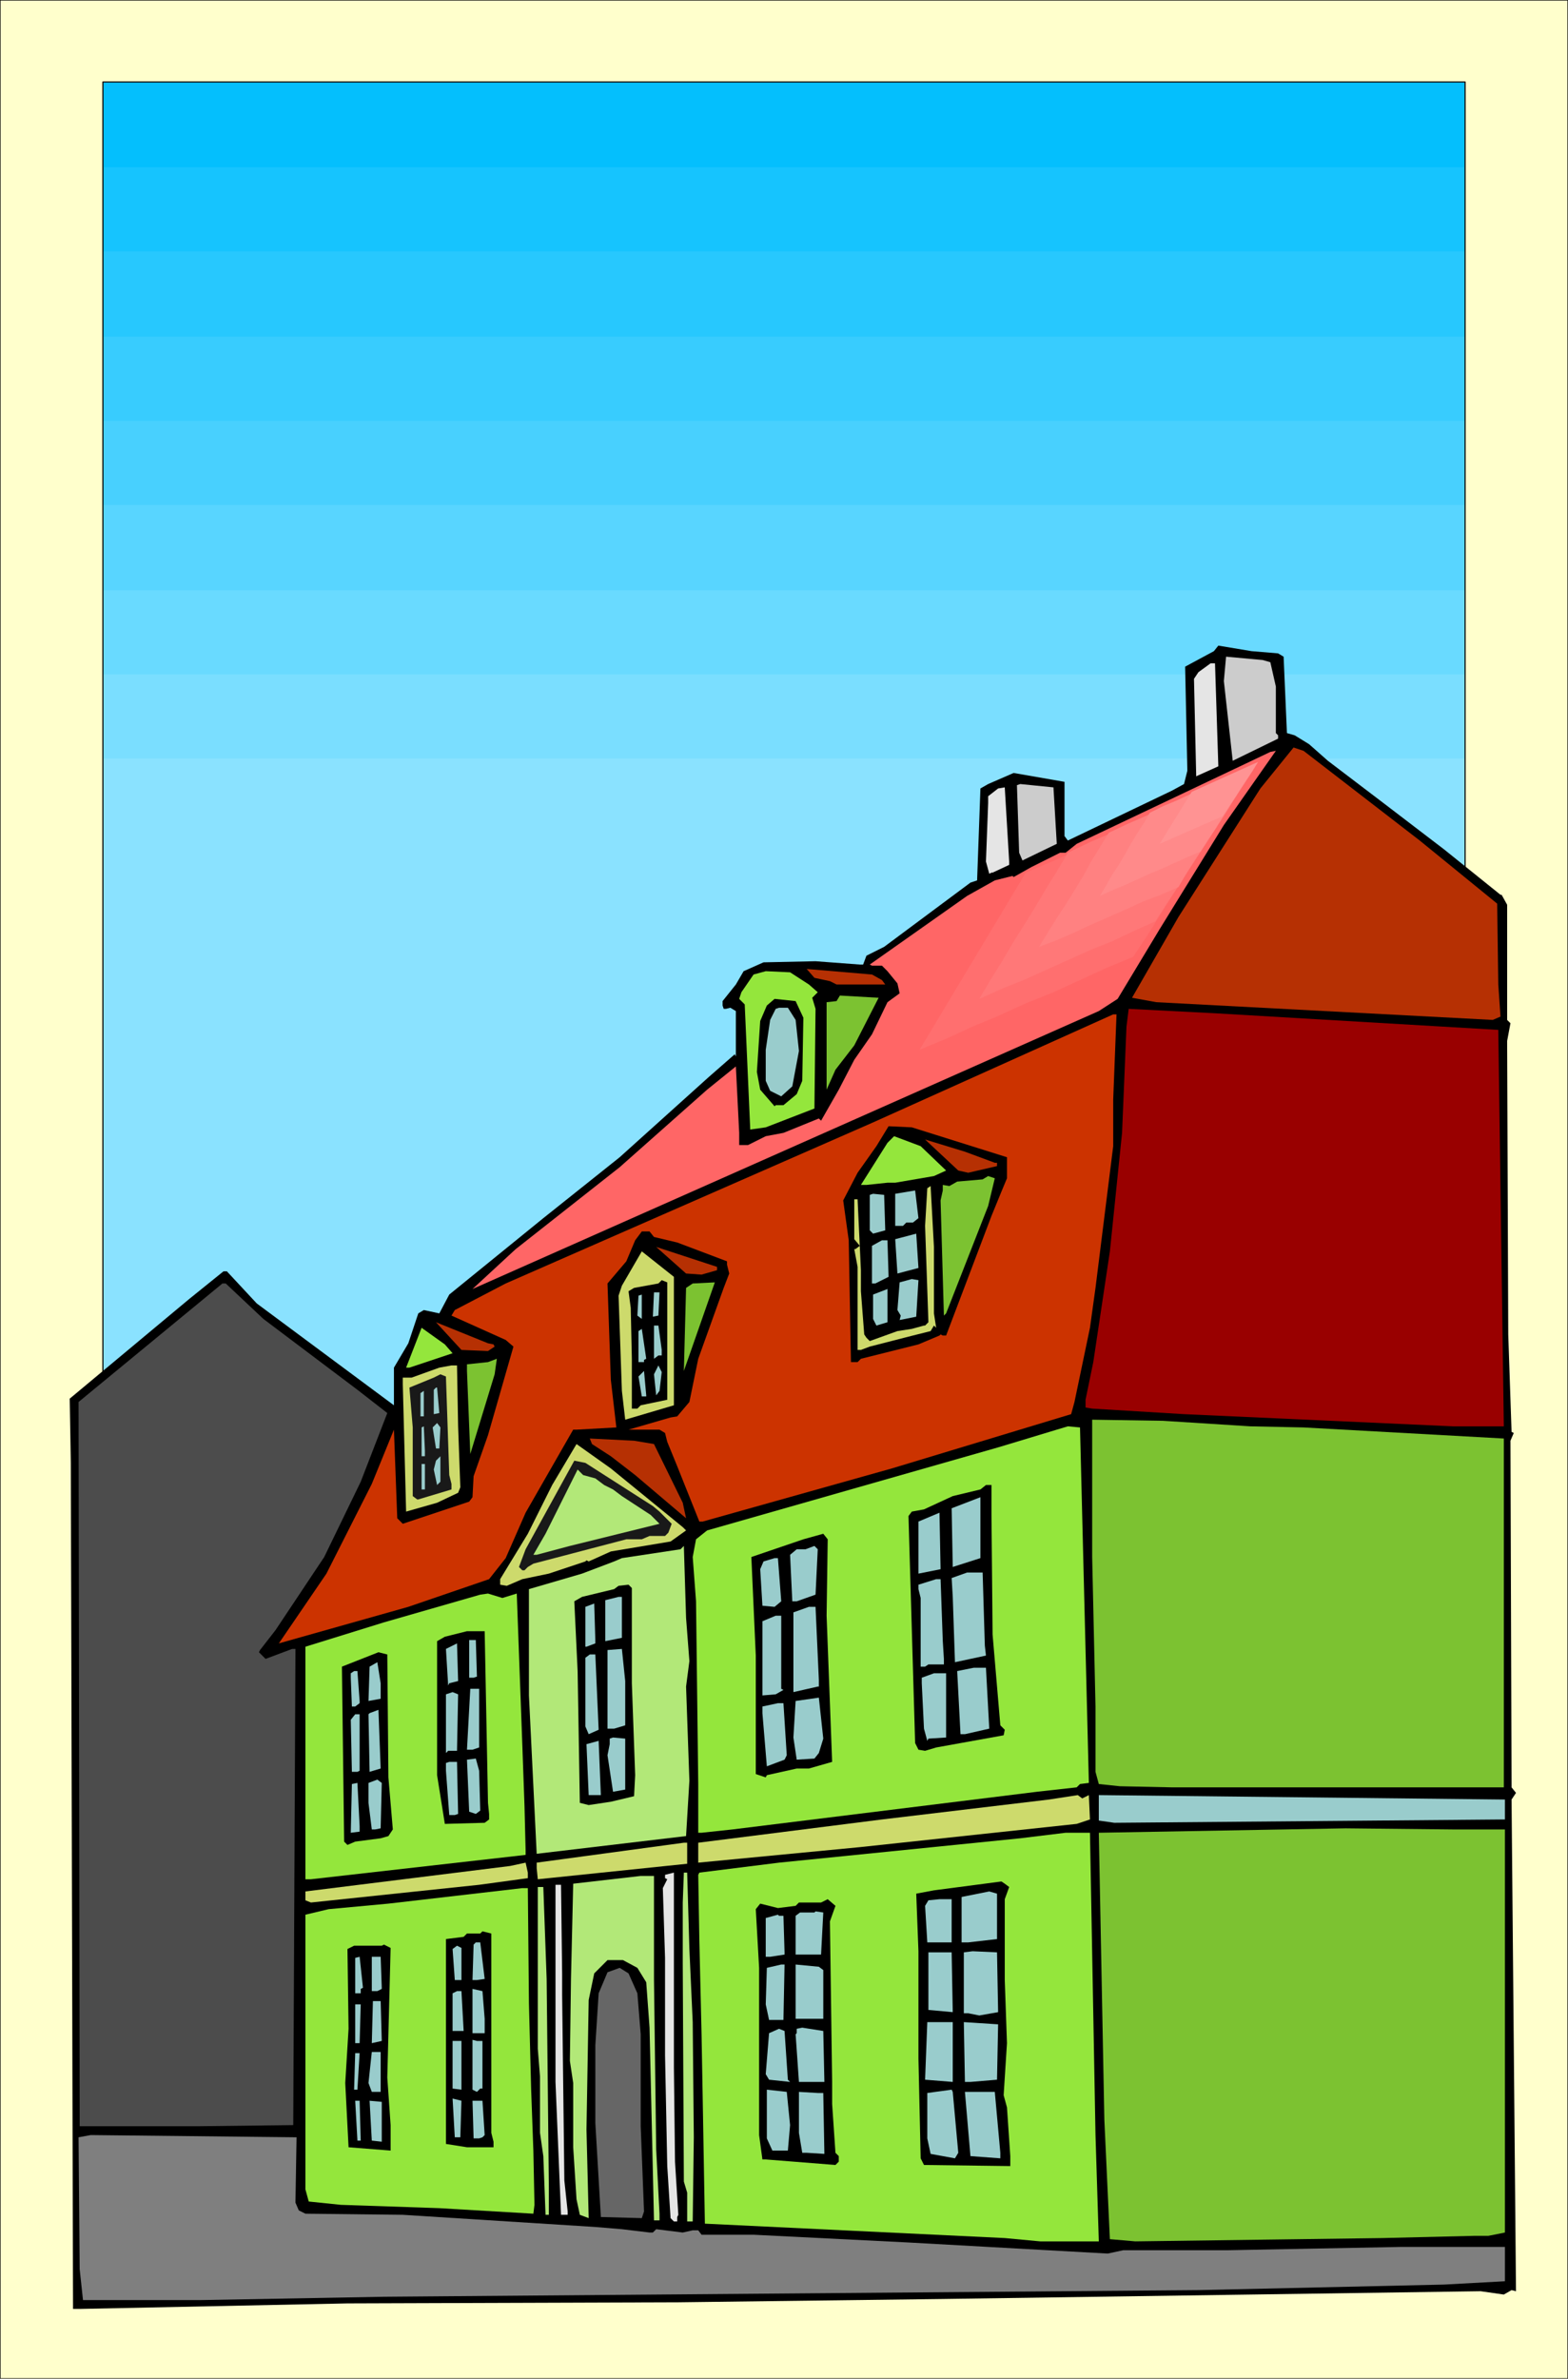 <svg xmlns="http://www.w3.org/2000/svg" fill-rule="evenodd" height="686.88" preserveAspectRatio="none" stroke-linecap="round" viewBox="0 0 1417 2148" width="4.719in"><style>.pen0{stroke:#000;stroke-width:1;stroke-linejoin:round}.pen1{stroke:none}.brush11{fill:#000}.brush12{fill:#ccc}.brush13{fill:#e5e5e5}.brush14{fill:#b63003}.brush15{fill:#f66}.brush16{fill:#94e63c}.brush17{fill:#7cc231}.brush18{fill:#9cc}.brush21{fill:#cdda6c}.brush23{fill:#191919}.brush24{fill:#b2e878}</style><path class="pen1" style="fill:#ffc" d="M0 2148h1417V0H0v2148z"/><path class="pen0" fill="none" d="M0 2148h1417V0H0v2148"/><path class="pen1" style="fill:#04bffd" d="M93 1333h1231V74H93v1259z"/><path class="pen1" style="fill:#16c4fe" d="M93 1333h1231V151H93v1182z"/><path class="pen1" style="fill:#27c8fe" d="M93 1333h1231V227H93v1106z"/><path class="pen1" style="fill:#38ccfe" d="M93 1333h1231V304H93v1029z"/><path class="pen1" style="fill:#48d0fe" d="M93 1333h1231V380H93v953z"/><path class="pen1" style="fill:#58d5ff" d="M93 1333h1231V456H93v877z"/><path class="pen1" style="fill:#69daff" d="M93 1333h1231V533H93v800z"/><path class="pen1" style="fill:#7adeff" d="M93 1333h1231V609H93v724z"/><path class="pen1" style="fill:#8ae2ff" d="M93 1333h1231V685H93v648z"/><path class="pen0" fill="none" d="M93 1333h1231V74H93v1259"/><path class="pen1 brush11" d="m1155 590 5 3 3 69 7 2 13 8 17 15 50 38 55 42 51 41h1l5 9v104l1 1 2 2-3 16 1 265 3 88 2 1-3 7 1 313 4 5-4 6 4 444-4-1-7 4-21-3-486 7-239 3-299 1-242 5h-6l-2-764-1-58 108-90 31-25h3l27 29 124 92v-34l13-22 9-27 5-3 14 3 9-17 85-69 69-55 80-72 24-21 1 2v-41l-5-3-4 1h-2l-1-3v-4l12-15 7-12 18-8 47-1 40 3h3l3-8 16-8 78-58 6-2 3-83 7-4 23-10 46 8v49l3 4 94-45 11-6 3-12-2-94 26-14 4-5 30 5 24 2z"/><path class="pen1 brush12" d="m1148 598 5 22v42l2 2v3l-41 20-8-72 2-22 33 3 7 2z"/><path class="pen1 brush13" d="m1101 692-20 9-2-88 4-6 11-8h4l3 93z"/><path class="pen1 brush14" d="m1283 759 70 57 1 73 2 29-7 3-304-16-22-4 42-73 74-116 30-37 9 3 105 81z"/><path class="pen1 brush15" d="m1048 839-38 63-17 11-566 251 39-36 94-74 79-70 26-21 3 60v11h8l16-8 16-3 32-13 2 2 16-28 14-27 16-23 14-29 11-8-2-9-9-11-5-5h-9l-2-1 88-62 25-14 16-4 1 1 16-9 26-13h5l10-8 175-83 5-1-47 67-58 94z"/><path class="pen1 brush12" d="m955 762-31 15-3-7-2-61 3-1 30 3 3 51z"/><path class="pen1 brush13" d="m912 781-15 7h-1l-2 1-3-11 2-53v-6l9-7 6-1 4 67v3z"/><path class="pen1 brush14" d="m797 885 3 4h-44l-6-3-14-3-7-8 59 5 9 5z"/><path class="pen1 brush16" d="m731 889 8 7-5 5 3 10-1 90-44 17-14 2-5-113-5-5 2-6 11-16 11-3 22 1 17 11z"/><path class="pen1 brush17" d="m772 944-17 22-8 18v-79l9-1 3-5 35 2-22 43z"/><path class="pen1 brush11" d="m726 919-1 57-5 12-12 10h-7l-1 1-13-15-3-16 3-46 6-14 7-6 19 2 7 15z"/><path class="pen1 brush18" d="m719 921 3 28-6 32-10 9-10-5-4-9v-28l4-27 5-10 3-1h8l7 11z"/><path class="pen1" style="fill:#900" d="m1354 930 5 358h-46l-243-11-83-5-6-1v-7l7-34 15-100 11-107 4-96 2-16 78 4 256 15z"/><path class="pen1" style="fill:#c30" d="M1006 993v42l-16 128-5 36-14 67-3 11-162 49-171 48h-3l-20-50-9-22-2-8-5-3h-28l38-11 6-1 11-13 8-39 23-64 5-13-2-8v-3l-45-17-21-5-4-5h-7l-6 8-8 19-17 20 3 87 5 43-36 2h-3l-43 75-18 41-15 19-73 25-117 33 43-63 41-81 20-49 3 80 5 5 57-19 3-1 3-4 1-19 13-37 23-80-7-6-49-22 3-5 46-24 331-145 218-98h3l-3 77z"/><path class="pen1 brush11" d="M910 1045v19l-5 12-9 22-41 108h-3l-2-1-1 1-19 8-52 13-3 3h-6l-2-110-5-36 13-25 17-24 11-18 21 1 86 27z"/><path class="pen1 brush16" d="m855 1057-11 5-35 6h-7l-19 2h-5l24-38 6-6 24 9 23 22z"/><path class="pen1 brush14" d="M899 1050h2v3l-26 6-9-2-30-28 36 11 27 10z"/><path class="pen1 brush17" d="m893 1089-38 97-2 2-3-104 2-9v-5l6 1 7-4 23-2 5-3 6 2-6 25z"/><path class="pen1 brush21" d="m844 1186 2 13-2-2-3 5-16 4-39 10-8 3h-3v-75l-3-16h1l4-3-5-6v-36h3l3 64v19l3 39 2 3 3 3 25-9 13-2 11-3h1l3-3-3-87 2-34 3-2 3 55v60z"/><path class="pen1 brush18" d="M825 1104h-6l-3 3h-7v-29l18-3 3 25-5 4zm-25 7-11 3-3-3v-32l3-1 10 1 1 32zm11 39-2-31 19-5 2 31-19 5zm-8 3-12 6h-3v-34l9-5h5l1 33z"/><path class="pen1 brush14" d="m648 1147-14 4-14-1-27-24 55 18v3z"/><path class="pen1 brush21" d="M609 1266v3l-44 13-3-26-3-86 3-9 18-31 29 23v113z"/><path class="pen1 brush18" d="m828 1189-15 3 1-4-3-5 2-25 11-3 6 1-2 33z"/><path class="pen1 brush11" d="m603 1264-24 5-3 3h-5v-45l-1-46-2-15 5-3 22-4 3-3 5 2v106z"/><path class="pen1 brush17" d="m620 1163 6-4 20-1-28 80 2-75z"/><path class="pen1" style="fill:#4c4c4c" d="m238 1191 85 64 27 21-24 62-33 68-44 66-14 18-1 2 6 6 24-9h3l-2 430-85 1H72l-1-654 130-107h3l34 32z"/><path class="pen1 brush18" d="m792 1197-3-6v-22l13-5v30l-10 3zm-197-9-5 1 1-22h5l-1 21zm-19 0 1-18 3-1v22l-4-3z"/><path class="pen1 brush14" d="m446 1214 1 2-6 4-24-1-23-25 47 19 5 1z"/><path class="pen1 brush18" d="M598 1219v5h-3l-4 3v-30h4l3 22z"/><path class="pen1 brush16" d="m409 1222-39 13h-3l14-36 21 15 7 8z"/><path class="pen1 brush18" d="M582 1228v2h-5v-28l3-2 4 27-2 1z"/><path class="pen1 brush17" d="m425 1313-3-75v-6l19-2 8-3-2 14-22 72z"/><path class="pen1 brush21" d="m414 1288 2 55-2 5-19 9-28 8-3-115v-6h8l25-9 11-2h5l1 55z"/><path class="pen1 brush18" d="m596 1256-3 4-2-19 4-8 3 6-2 17zm-12 5h-4l-3-18 5-5 2 22v1z"/><path class="pen1 brush23" d="m406 1332 2 8v5l-30 9h-1l-4-3v-62l-3-36 22-9 6-3 5 2 3 89z"/><path class="pen1 brush18" d="m397 1276-5 1v-22l2-2h1l2 23zm-17 3v-21l3-2v23h-3z"/><path class="pen1 brush17" d="m1130 1288 48 1 181 10v315h-300l-47-1-19-2-3-11v-59l-3-135v-124l64 1 79 5z"/><path class="pen1 brush18" d="M397 1308h-3l-3-19 4-4 3 4-1 19zm-13 7h-3v-26l2-1 1 22v5z"/><path class="pen1 brush16" d="m984 1610-8 1-3 3-36 4-275 34-28 3h-3v-44l-2-165-3-40 3-16 10-8 263-75 53-16 10-3 11 1 8 321z"/><path class="pen1 brush14" d="m591 1304 26 53 3 14-46-39-22-17-17-11-2-5 40 2 18 3z"/><path class="pen1 brush21" d="m617 1379 3 3-14 10-54 9-20 9-2-1-1 1-33 11-24 5-14 6-6-1v-5l25-41 22-44 22-37 31 22 65 53z"/><path class="pen1 brush18" d="m395 1341-3-14 2-8 4-4v23l-3 3z"/><path class="pen1 brush23" d="m590 1360 6 5 11 11-3 8-3 3h-14l-7 3h-14l-84 22-5 3-3 3h-2l-3-3 6-16 44-80 10 2 61 39z"/><path class="pen1 brush18" d="M384 1345h-3v-23h3v23z"/><path class="pen1 brush24" d="m538 1335 8 6 8 4 8 6 26 17 8 8-81 20-30 8h-3l11-19 29-58 5 5 11 3z"/><path class="pen1 brush11" d="m896 1368 1 108 7 82 4 4-1 5-61 11-10 3-6-1-3-6-6-205 3-4 11-2 26-12 25-6 5-4h5v27z"/><path class="pen1 brush18" d="m861 1415-1-53 26-10v55l-25 8zm-31 6v-47l19-8 1 51-20 4z"/><path class="pen1 brush11" d="m747 1459 5 132-21 6h-11l-27 6-1 2-9-3v-107l-4-89 47-16 18-5 4 5-1 69z"/><path class="pen1 brush24" d="m623 1500-3 23 3 85-3 50-135 16-7-143v-96l48-14 29-11 7-3 53-8 3-3 2 65 3 39z"/><path class="pen1 brush18" d="m737 1440-17 6h-4l-2-42 6-5h8l8-3 3 3-2 41zm-31 6-6 5-11-1-2-33 3-7 10-3h3l3 39zm184 40 1 9-28 6-2-59-1-17 14-5h14l2 66zm-38-4 1 16v5h-14l-3 2h-4v-62l-2-8v-4l16-5h4l2 56z"/><path class="pen1 brush11" d="m571 1520 3 83-1 19-21 5-20 3-8-2-2-119-3-63 7-4 29-7 4-3 9-1 3 3v86z"/><path class="pen1 brush16" d="m467 1439 5 136 2 56 1 40v4l-194 22h-5v-210l71-22 87-25 7-1 13 4 13-4z"/><path class="pen1 brush18" d="m562 1479-15 3v-37l12-3h3v37zm-24 5-8 3h-1v-36l8-3 1 33v3zm202 33v6h-1l-22 5v-72l14-5h6l3 66zm-34 8 2 1-7 4-12 1v-67l12-5h5v66z"/><path class="pen1 brush11" d="m441 1628 1 10v5l-4 3-36 1-7-44v-121l7-4 20-5h16l3 155z"/><path class="pen1 brush18" d="m431 1514-3 1h-4v-34h6l1 33zm-25 6-1 2-2-33 10-5 1 34-8 2zm159 38-10 3h-6v-71l13-1 3 29v40z"/><path class="pen1 brush11" d="m351 1605 4 47-4 6-7 2-23 3-7 3-3-3-2-158 33-13 8 2 1 111z"/><path class="pen1 brush18" d="m541 1562-9 4-3-7v-62l4-3h5l3 68zm-197-28-11 2 1-31 7-4 3 19v14zm550 27-22 5h-4l-3-57 15-3h11l3 55zm-569-25v2l-4 3h-3l-1-26v-4l3-2h3l2 27zm530 33-16 1-1 2-3-11-2-41v-5l11-4h11v58zm-422 9-6 2h-5l3-55h8v53zm-20 3h-8l-2 2v-53l6-2 5 2-1 51zm327 2-4 5-16 1-3-20 2-33 21-3 4 37-4 13zm-29 2-2 4-16 6-4-48v-6l14-3h5l3 47zm-377 15-1-52 1-1 8-3 2 53-10 3zm-9-1-2 1h-5l-1-47 4-5h4v51zm240 17-11 2-5-33 2-10v-5l3-1 11 1v46zm-33 5-2-46 11-3 2 49h-11zm-98 14-4 3-6-2-2-47 8-1 3 11 1 36zm-20 3-3 1h-5l-3-40v-7l3-1h7l1 47zm-70 13-5 1h-3l-3-24v-18l8-3 4 3-1 41zm-19 3-8 1 1-44 5-1 2 39v5z"/><path class="pen1 brush21" d="m984 1621 1 22-12 4-196 21-146 14v-18l166-21 151-18 26-4 4 3 6-3z"/><path class="pen1 brush18" d="m1360 1643-353 3-14-2v-23l367 4v18z"/><path class="pen1 brush17" d="M1360 1652v364l-15 3h-13l-83 2-223 3-23-2-5-108-5-259 223-4 97 1h47z"/><path class="pen1 brush16" d="m990 1928 3 96h-53l-32-3-146-7-125-6-2-115-1-56-2-85-1-59 1-2 72-9 218-22 41-5h22l5 273z"/><path class="pen1 brush21" d="m621 1683-135 14-1-10v-5l133-18h3v19zm-144 13-44 6-152 16-5-2v-8l185-23 14-3 2 9v5z"/><path class="pen1 brush13" d="m610 1952 3 48-1 2v4h-3l-3-3-3-47-2-100v-88l-2-63 4-8-2-1v-3l8-2v176l1 85z"/><path class="pen1 brush24" d="m623 1760 3 66 1 104-1 76h-5v-26l-3-10-1-197v-55l1-27h3l2 69zm-32 27 2 154 3 58v6h-5l-4-174-3-41-8-13-13-7h-14l-12 12-5 24-2 117 2 80-8-3-3-14-3-47v-58l-3-20 1-74 2-86 61-7h12v93z"/><path class="pen1 brush11" d="m912 1704-4 11v73l2 57-3 47 3 11 3 44v9l-78-1-3-6-2-90v-97l-2-52 16-3 61-8 3 2 4 3z"/><path class="pen1 brush13" d="M508 1782v19l2 168 3 28v3h-6l-5-120v-178h5l1 80z"/><path class="pen1 brush24" d="m494 1787 2 188v25h-3l-2-53-3-21v-51l-2-25v-146h5l3 83z"/><path class="pen1 brush16" d="m478 1809 2 78 2 55 1 49-1 8-85-5-89-3-29-3-3-11v-248l21-5 54-5 121-14h5l1 104z"/><path class="pen1 brush18" d="m901 1751-26 3h-6v-41l25-5 7 2v41z"/><path class="pen1 brush11" d="m750 1735 2 145v20l3 44 1 1 2 2v5l-3 3-63-5h-3l-3-22v-151l-3-53 4-5 16 4 16-2 3-3h20l6-3 7 6-5 14z"/><path class="pen1 brush18" d="M860 1754h-22l-2-33 3-5 10-1h11v39zm-118 11h-23v-35l4-3h13l1-1 7 1-2 38zm-34-35 1 33v2l-13 2h-4v-35l11-3 1 1h4z"/><path class="pen1 brush11" d="M444 1834v92l2 8v5h-24l-19-3v-185l16-2 3-3h12l2-2 8 2v88z"/><path class="pen1 brush18" d="m438 1787-7 1h-4l1-32 2-2h4l4 33z"/><path class="pen1 brush11" d="m350 1876 3 43v23l-38-3-3-58 3-49-1-72 6-3h25l2-1 6 3-3 117z"/><path class="pen1 brush18" d="M417 1788h-6l-2-28 4-3 4 2v29zm485 29-17 3-10-2h-4v-55l8-1 22 1 1 54zm-41 0-22-2v-52h21l1 54zm-535-21v4h-5v-32l4-1 3 28-2 1zm19-1v1l-4 2h-5v-31h8l1 28zm363 29h-13l-3-14 1-33 13-3h3l-1 50zm36-45v44h-25v-49l21 2 4 3z"/><path class="pen1" style="fill:#666" d="m576 1800 3 37v83l3 77-2 6-37-1-5-85v-70l3-47 8-19 11-4 8 5 8 18z"/><path class="pen1 brush18" d="M438 1823v13h-11v-40l9 2 2 25zm-19 11h-10v-34l4-2h4l2 36zm-74 9-9 2 1-38h7l1 36zm-20 2h-4v-35h5l-1 35zm536 35-25-2 2-52h23v54zm40-2-24 2h-5l-1-54 31 2-1 50zm-156 2h-23l-3-43 1-1v-4l5-1 19 3 1 46zm-33-2 2 2-19-2-3-5 3-37 9-4 5 2 3 44zm-276-35v43h-2l-3 3-4-2v-45l4 1h5zm-19 44-8-1v-43h8v44zm-73 2h-8l-3-8 3-28h8v36zm-21-2h-3l1-33h4l-2 33zm391 32-2 23h-14l-5-11v-44l18 2 3 30zm152 25-3 5-22-4-3-14v-41l22-3 1 2 5 55zm-122-54 1 55-16-1h-4l-3-18v-37l17 1h5zm160 54v5l-27-2-5-58h27l5 55zm-488-14h-5l-2-35 8 2-1 33zm-90 3h-3l-2-36h4l1 36zm19 1-9-1-2-36 11 1v36zm93-6-2 2-3 1h-5l-1-34h9l2 31z"/><path class="pen1" style="fill:#7f7f7f" d="m267 1989 3 7 6 3 88 1 174 11 24 2 25 3h3l3-3 24 3 9-2h5l3 4h47l140 7 180 10 14-3h94l157-3h94v31l-55 3-222 5-736 6-165 3H75l-3-28-1-119 11-2 186 2-1 59z"/><path class="pen1 brush15" d="m776 995 114-188 242-110-128 199-228 99z"/><path class="pen1" style="fill:#ff6f6f" d="m831 948 12-20 12-20 12-20 12-20 12-20 12-20 12-20 12-20 26-11 26-12 25-12 26-11 26-12 25-12 26-11 26-12-14 21-13 21-14 21-14 21-13 21-14 22-13 21-14 21-24 10-24 11-24 11-25 10-24 11-24 10-24 11-24 10z"/><path class="pen1" style="fill:#ff7878" d="m885 902 10-17 10-16 10-17 10-16 10-16 10-17 10-16 10-17 21-10 21-9 21-10 21-9 21-10 22-10 21-9 21-10-11 17-12 18-11 17-11 18-11 17-11 17-12 18-11 17-20 9-19 9-20 8-20 9-20 9-20 9-20 8-20 9z"/><path class="pen1" style="fill:#ff8181" d="m939 855 8-13 8-13 8-12 8-13 8-13 7-13 8-13 8-13 17-8 16-7 17-8 16-7 17-8 17-8 16-7 17-8-9 14-9 14-8 13-9 14-9 14-9 13-9 14-8 14-16 7-16 6-15 7-16 7-16 7-15 7-16 7-16 6z"/><path class="pen1" style="fill:#ff8a8a" d="m994 809 6-10 5-9 6-9 6-10 5-9 6-10 6-9 5-9 12-6 12-5 13-6 12-6 12-5 12-6 12-5 12-6-6 10-7 10-6 10-7 10-6 10-6 10-7 10-6 10-12 5-11 5-11 5-12 5-11 5-11 5-12 5-11 5z"/><path class="pen1" style="fill:#ff9393" d="m1048 762 29-47 60-27-32 49-57 25z"/></svg>
